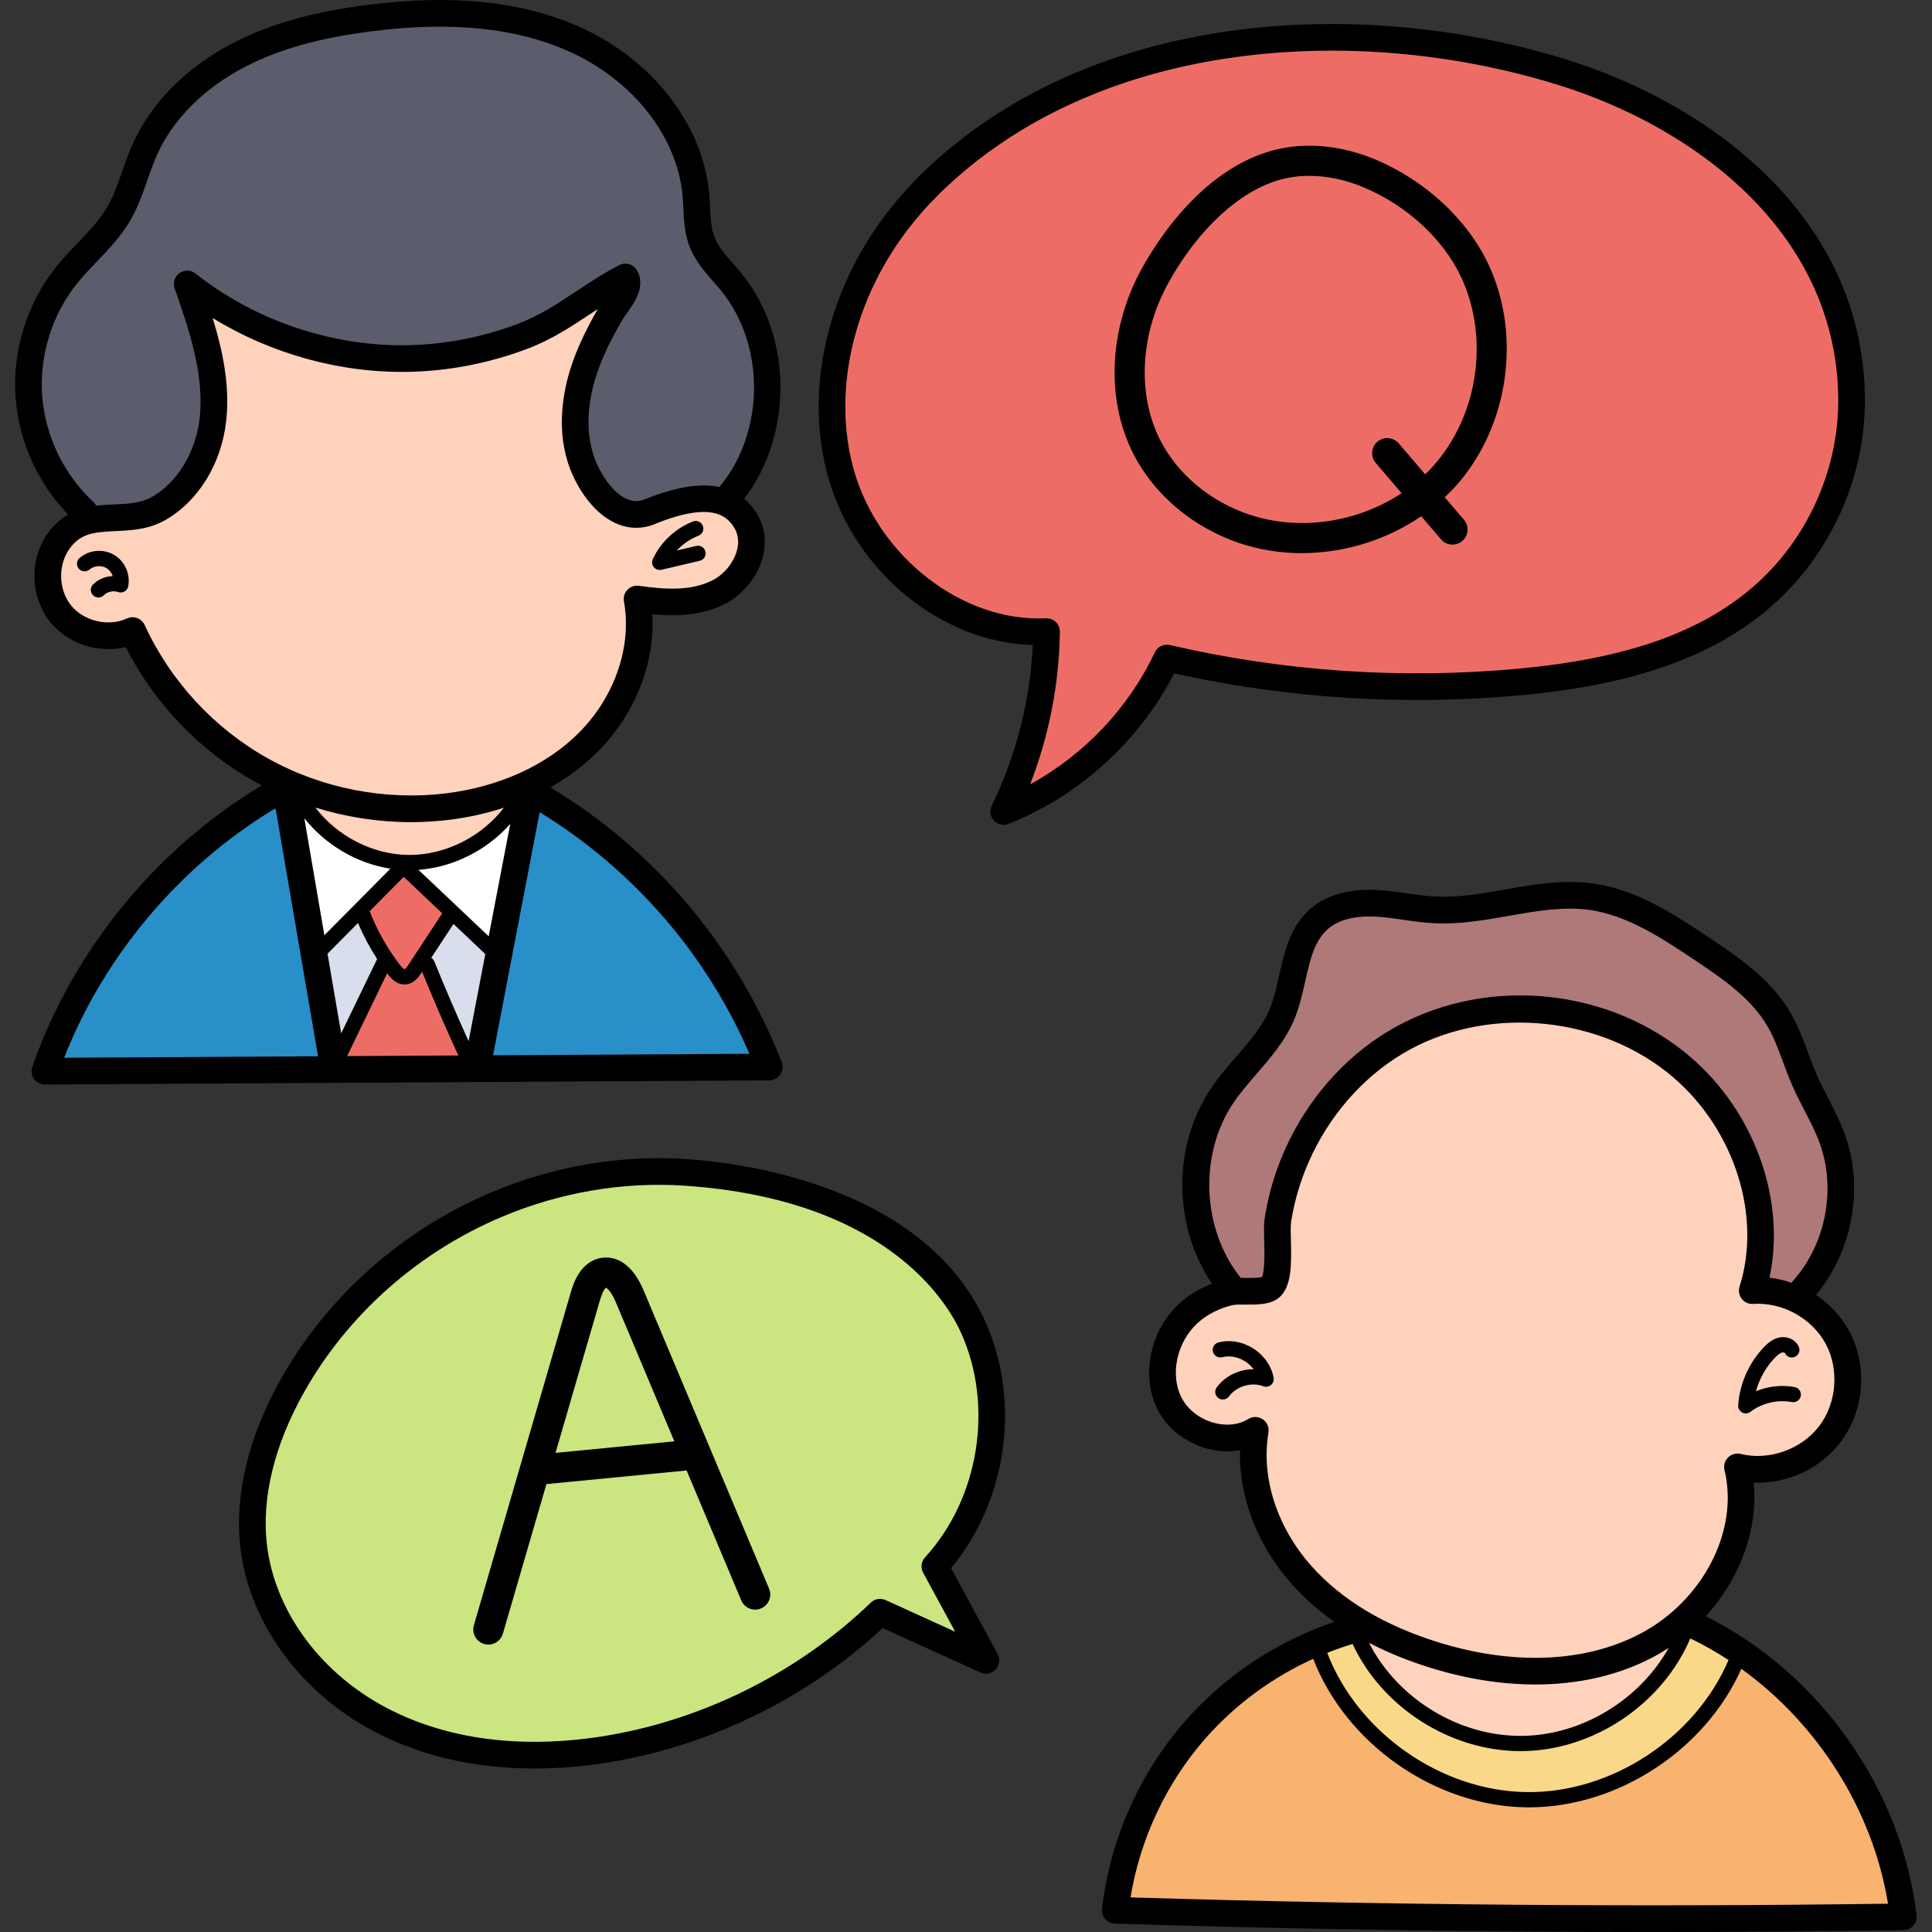 <svg xmlns="http://www.w3.org/2000/svg" height="512pt" version="1.1" viewBox="-4 0 512 512.002" width="512pt">
<rect x="-4" y="0" width="512" height="512.002" fill="#333333" stroke="none"/>
<g id="surface1">
<path d="M 187.301 72.656 C 185.02 70.055 182.863 67.598 181.617 64.465 C 180.406 61.41 180.242 58.117 180.082 54.902 C 180.031 53.812 179.98 52.727 179.887 51.656 C 178.402 34.844 165.848 18.824 147.898 10.84 C 137.664 6.285 126.109 4.07 112.582 4.07 C 106.844 4.07 100.66 4.484 94.203 5.305 C 79.969 7.102 69.004 10.18 59.695 14.984 C 48.184 20.914 39.359 29.75 34.852 39.859 C 33.918 41.934 33.188 44.027 32.41 46.242 L 32.254 46.684 C 31.047 50.16 29.793 53.754 27.875 57.02 C 25.625 60.836 22.523 64.078 19.504 67.234 C 17.441 69.387 15.734 71.191 14.109 73.203 C 6.953 82.113 3.34 93.762 4.195 105.156 C 5.051 116.555 10.363 127.527 18.75 135.25 C 18.785 135.285 18.836 135.359 18.891 135.461 L 19.863 137.258 L 21.895 137.008 C 23.383 136.824 24.855 136.75 26.484 136.68 C 30.215 136.508 34.07 136.336 37.566 134.41 C 45.148 130.238 50.766 121.141 51.879 111.238 C 53.277 98.871 48.945 86.438 45.113 75.434 C 45.031 75.207 45.113 74.953 45.309 74.816 C 45.418 74.734 45.535 74.719 45.613 74.719 C 45.699 74.719 45.828 74.738 45.945 74.832 C 61.695 87.324 82.285 94.492 102.441 94.492 C 103.094 94.492 103.746 94.484 104.398 94.469 C 114.578 94.242 124.664 92.27 134.379 88.605 C 140.297 86.371 145.199 83.125 150.418 79.668 C 153.938 77.336 157.57 74.922 161.5 72.926 C 161.574 72.887 161.652 72.867 161.73 72.867 C 161.887 72.867 162.094 72.941 162.211 73.148 C 163.539 75.535 161.852 78.234 159.641 81.32 C 159.172 81.98 158.73 82.605 158.422 83.137 C 155.363 88.363 153.328 92.551 151.824 96.703 C 149.574 102.895 147.492 112.191 150.359 121.32 C 151.961 126.402 155.777 132.574 160.703 134.895 C 161.992 135.5 163.309 135.805 164.613 135.805 C 165.742 135.805 166.871 135.574 167.977 135.125 C 173.602 132.828 178.504 131.664 182.547 131.664 C 183.793 131.664 184.973 131.777 186.051 131.996 L 187.801 132.355 L 188.949 130.984 C 202.055 115.367 202.246 90.809 189.379 75.07 C 188.703 74.258 188 73.449 187.301 72.656 Z M 187.301 72.656 " style=" stroke:none;fill-rule:nonzero;fill:rgb(35.686%,36.471%,42.745%);fill-opacity:1;" />
<path d="M 106.035 254.836 L 108.453 256.246 C 111.168 262.949 114.195 269.984 117.445 277.168 L 121.344 285.777 L 127.863 251.789 L 115.641 240.219 Z M 106.035 254.836 " style=" stroke:none;fill-rule:nonzero;fill:rgb(84.706%,87.059%,92.549%);fill-opacity:1;" />
<path d="M 93.629 243.438 L 91.883 239.324 L 79.582 251.734 L 85.031 283.602 L 99.375 253.938 L 98.457 252.52 C 96.586 249.625 94.961 246.57 93.629 243.438 Z M 93.629 243.438 " style=" stroke:none;fill-rule:nonzero;fill:rgb(84.706%,87.059%,92.549%);fill-opacity:1;" />
<path d="M 140.582 212.672 L 136.887 210.41 L 123.797 278.691 L 122.699 282.684 L 199.16 282.242 L 197.363 278.078 C 185.762 251.203 165.598 227.977 140.582 212.672 Z M 140.582 212.672 " style=" stroke:none;fill-rule:nonzero;fill:rgb(15.686%,56.078%,78.824%);fill-opacity:1;" />
<path d="M 67.488 211.625 C 41.613 227.109 21.27 251.113 10.207 279.211 L 8.582 283.336 L 83.832 282.898 L 71.246 209.379 Z M 67.488 211.625 " style=" stroke:none;fill-rule:nonzero;fill:rgb(15.686%,56.078%,78.824%);fill-opacity:1;" />
<path d="M 106.68 227.527 L 103.324 227.773 L 99.918 227.246 C 91.785 225.984 84.16 221.512 79.004 214.973 L 73.691 217.336 L 79.984 254.113 L 102.969 230.93 L 127.422 254.074 L 136.227 208.16 L 128.973 216.363 C 123.328 222.742 114.992 226.914 106.68 227.527 Z M 106.68 227.527 " style=" stroke:none;fill-rule:nonzero;fill:rgb(100%,100%,100%);fill-opacity:1;" />
<path d="M 243.363 414.734 C 258.469 398.234 262.621 372.449 253.457 352.027 C 249.582 343.41 232.672 315 177.785 311.238 C 175.414 311.074 173 310.992 170.609 310.992 C 156.113 310.992 141.297 314.02 127.762 319.746 C 104.945 329.395 85.828 346.371 73.934 367.551 C 65.793 382.043 62.266 396.562 63.738 409.527 C 65.914 428.68 79.301 446.527 98.68 456.102 C 110.109 461.742 123.219 464.605 137.648 464.605 C 144.332 464.605 151.25 463.984 158.207 462.766 C 184.512 458.145 209.598 445.398 228.848 426.871 C 228.949 426.777 229.086 426.723 229.227 426.723 C 229.305 426.723 229.379 426.742 229.449 426.77 L 256.047 438.867 L 243.289 415.363 C 243.176 415.152 243.207 414.906 243.363 414.734 Z M 243.363 414.734 " style=" stroke:none;fill-rule:nonzero;fill:rgb(79.608%,89.804%,50.196%);fill-opacity:1;" />
<path d="M 476.852 292.852 C 475.875 290.969 474.664 288.629 473.66 286.336 C 472.773 284.293 472 282.207 471.34 280.395 L 471.262 280.188 C 469.973 276.723 468.754 273.449 466.945 270.371 C 462.125 262.156 453.727 256.559 446.312 251.613 C 437.926 246.027 428.426 239.695 417.75 238.18 C 415.922 237.922 414.059 237.797 412.055 237.797 C 406.574 237.797 401.172 238.742 395.426 239.746 C 389.91 240.719 384.199 241.723 378.48 241.723 C 377.699 241.723 376.918 241.703 376.133 241.664 C 373.602 241.535 371.055 241.172 368.59 240.824 L 368.332 240.785 C 365.648 240.398 363.109 240.027 360.469 239.902 C 359.992 239.883 359.492 239.871 358.98 239.871 C 353.457 239.871 349.094 241.211 346.012 243.855 C 341.609 247.641 340.266 253.629 338.957 259.449 C 338.23 262.68 337.477 266.016 336.211 269.039 C 334.059 274.172 330.363 278.441 326.738 282.629 L 326.629 282.758 C 324.383 285.355 322.266 287.805 320.418 290.535 C 310.535 305.098 311.332 326.434 322.254 340.242 L 322.309 340.328 L 323.309 341.648 C 323.309 341.648 324.84 341.648 324.859 341.648 C 325.238 341.648 325.617 341.648 326.047 341.66 L 326.875 341.664 C 329.125 341.664 330.402 341.555 331.277 341.293 L 332.438 340.941 L 333.031 339.883 C 333.941 338.246 334.203 335.359 334.027 328.855 C 333.977 326.629 333.922 324.523 334.133 323.176 C 335.184 316.5 337.23 309.996 340.227 303.84 C 346.32 291.305 356.043 280.926 367.609 274.613 C 376.969 269.496 387.777 266.793 398.863 266.793 C 414.996 266.793 430.352 272.352 442.105 282.445 C 458.199 296.258 466.191 318.57 461.996 337.965 L 461.297 341.203 L 464.586 341.578 C 466.344 341.781 468.105 342.188 469.824 342.785 L 472.176 343.602 L 473.414 341.441 C 473.434 341.406 473.461 341.367 473.488 341.336 C 482.812 330.891 485.848 315.027 481.039 301.871 C 479.906 298.777 478.434 295.918 476.852 292.852 Z M 476.852 292.852 " style=" stroke:none;fill-rule:nonzero;fill:rgb(68.627%,47.451%,47.451%);fill-opacity:1;" />
<path d="M 461.91 342.504 C 461.41 342.504 460.906 342.523 460.352 342.559 C 460.199 342.559 460.047 342.484 459.938 342.344 C 459.832 342.215 459.801 342.039 459.855 341.867 C 466.141 322.086 458.551 297.98 441.402 283.258 C 430.113 273.562 414.543 268 398.684 268 C 387.73 268 377.16 270.609 368.117 275.547 C 356.738 281.77 347.172 291.984 341.191 304.309 C 338.227 310.391 336.207 316.793 335.195 323.316 C 335.004 324.492 335.031 326.266 335.098 328.836 C 335.223 333.91 335.367 339.66 332.988 341.617 C 331.738 342.648 329.367 342.734 326.844 342.734 L 325.043 342.727 C 323.523 342.727 322.688 342.781 322.039 342.93 C 317.941 343.895 314.262 345.773 311.395 348.367 C 304.852 354.285 302.707 364.609 306.508 371.871 C 308.5 375.688 312.367 378.703 316.844 379.941 C 318.316 380.352 319.797 380.559 321.246 380.559 C 323.836 380.559 326.309 379.883 328.387 378.605 C 328.48 378.551 328.574 378.52 328.668 378.52 C 328.77 378.52 328.879 378.559 328.961 378.613 C 329.145 378.734 329.234 378.941 329.199 379.148 C 327.027 391.914 331.559 406.078 341.324 417.035 C 349.672 426.41 361.441 433.496 376.297 438.098 C 385.395 440.914 394.348 442.348 402.91 442.348 C 413.676 442.348 423.414 440.121 431.859 435.734 C 449.801 426.402 460.148 406.262 455.922 388.887 C 455.879 388.703 455.934 388.516 456.078 388.367 C 456.207 388.238 456.359 388.223 456.438 388.223 C 456.484 388.223 456.527 388.227 456.566 388.234 C 458.242 388.645 459.992 388.848 461.762 388.848 C 468.973 388.848 476.109 385.418 480.391 379.895 C 485.805 372.883 486.668 362.543 482.492 354.754 C 478.57 347.43 470.301 342.504 461.91 342.504 Z M 461.91 342.504 " style=" stroke:none;fill-rule:nonzero;fill:rgb(100%,82.353%,73.333%);fill-opacity:1;" />
<path d="M 432.359 436.676 C 423.746 441.145 413.836 443.41 402.898 443.41 C 394.223 443.41 385.164 441.965 375.977 439.113 C 370.289 437.355 364.977 435.203 360.184 432.711 L 351.848 428.371 L 356.129 436.734 C 364.176 452.465 381.371 463.027 398.914 463.027 C 399.199 463.027 399.492 463.023 399.777 463.02 C 416.445 462.699 432.566 452.945 440.848 438.164 L 436.578 434.195 C 435.242 435.078 433.82 435.914 432.359 436.676 Z M 432.359 436.676 " style=" stroke:none;fill-rule:nonzero;fill:rgb(100%,82.353%,73.333%);fill-opacity:1;" />
<path d="M 182.461 132.68 C 178.645 132.68 174.035 133.801 168.375 136.113 C 167.141 136.617 165.871 136.871 164.609 136.871 C 163.145 136.871 161.68 136.531 160.246 135.855 C 155.031 133.406 151.012 126.949 149.34 121.641 C 146.383 112.219 148.504 102.684 150.809 96.344 C 152.238 92.398 154.219 88.277 157.039 83.375 L 152.789 79.375 L 151 80.559 C 145.988 83.883 140.809 87.316 134.762 89.605 C 124.938 93.312 114.727 95.309 104.414 95.543 C 103.793 95.555 103.168 95.562 102.543 95.562 C 85.711 95.562 68.445 90.648 53.93 81.727 L 47.16 77.566 L 49.492 85.16 C 51.672 92.266 54.035 101.664 52.949 111.355 C 51.777 121.754 46.082 130.945 38.082 135.344 C 34.367 137.391 30.387 137.57 26.531 137.742 C 20.879 138.008 15.996 138.23 12.086 143.52 C 8.051 148.992 8.242 157.098 12.535 162.375 C 15.375 165.867 19.93 167.953 24.711 167.953 C 26.891 167.953 29.031 167.496 30.922 166.629 C 30.984 166.598 31.062 166.578 31.129 166.578 C 31.199 166.578 31.254 166.59 31.309 166.609 C 31.449 166.664 31.566 166.773 31.621 166.887 C 38.699 182.336 50.77 195.395 65.609 203.652 C 77.539 210.297 91.129 213.809 104.902 213.809 C 108.199 213.809 111.52 213.602 114.766 213.195 C 129.469 211.355 142.543 205.344 151.578 196.266 C 161.746 186.043 166.621 171.699 164.305 158.844 C 164.273 158.668 164.32 158.496 164.441 158.371 C 164.543 158.266 164.672 158.207 164.879 158.207 C 164.887 158.207 164.898 158.211 164.906 158.211 C 167.445 158.574 170.793 158.992 174.172 158.992 C 178.922 158.992 182.855 158.164 186.199 156.461 C 189.816 154.609 192.82 151.062 194.035 147.199 C 194.688 145.113 195.117 141.973 193.469 138.875 C 191.27 134.766 187.566 132.68 182.461 132.68 Z M 182.461 132.68 " style=" stroke:none;fill-rule:nonzero;fill:rgb(100%,82.353%,73.333%);fill-opacity:1;" />
<path d="M 114.898 214.254 C 111.57 214.668 108.211 214.879 104.91 214.879 C 96.645 214.879 88.418 213.621 80.461 211.145 L 71.461 208.344 L 77.188 215.832 C 83.543 224.145 93.824 229.406 104.07 229.57 L 104.508 229.57 C 114.957 229.57 125.461 224.32 131.922 215.871 L 137.812 208.172 L 128.602 211.199 C 124.242 212.637 119.629 213.66 114.898 214.254 Z M 114.898 214.254 " style=" stroke:none;fill-rule:nonzero;fill:rgb(100%,82.353%,73.333%);fill-opacity:1;" />
<path d="M 459.223 439.816 L 456.227 437.66 L 454.727 441.031 C 445.59 461.602 423.578 475.969 401.199 475.969 L 400.594 475.969 C 377.715 475.695 355.098 459.945 346.805 438.52 L 345.66 435.555 L 342.766 436.867 C 331.5 441.988 321.301 449.52 313.266 458.648 C 302.574 470.789 295.25 486.312 292.637 502.359 L 292.086 505.734 L 295.508 505.84 C 341.258 507.227 387.816 507.93 433.879 507.93 C 454.703 507.93 475.734 507.785 496.391 507.5 L 499.867 507.449 L 499.309 504.016 C 495.152 478.559 480.539 455.156 459.223 439.816 Z M 459.223 439.816 " style=" stroke:none;fill-rule:nonzero;fill:rgb(96.863%,70.196%,43.529%);fill-opacity:1;" />
<path d="M 409.867 19.645 C 390.414 13.613 369.371 10.422 349.016 10.422 C 330.34 10.422 312.617 12.984 296.34 18.035 C 276.402 24.215 259.188 33.953 245.168 46.98 C 241.656 50.246 238.406 53.723 235.512 57.316 C 219.227 77.543 213.102 103.797 219.531 125.84 C 226.359 149.246 248.566 166.898 271.184 166.898 C 271.871 166.898 272.559 166.883 273.242 166.848 L 273.34 166.848 C 273.441 166.848 273.59 166.871 273.727 167.004 C 273.824 167.098 273.879 167.242 273.879 167.383 C 273.715 180.652 271.062 194.277 266.203 206.773 L 263.223 214.438 L 270.441 210.492 C 285.398 202.312 297.582 189.406 304.75 174.16 C 304.859 173.938 305.078 173.859 305.238 173.859 C 305.277 173.859 305.32 173.863 305.355 173.871 C 327.078 178.895 349.359 181.441 371.57 181.441 C 380.582 181.441 389.707 181.02 398.695 180.188 C 427.566 177.527 447.801 170.457 462.387 157.934 C 477.672 144.801 486.559 124.922 486.152 104.758 C 485.215 59.16 446.133 30.895 409.867 19.645 Z M 409.867 19.645 " style=" stroke:none;fill-rule:nonzero;fill:rgb(92.941%,42.745%,40%);fill-opacity:1;" />
<path d="M 110.637 256.398 L 109.379 253.312 L 117.074 241.586 L 102.922 228.184 L 90.465 240.75 L 91.172 242.566 C 92.746 246.609 94.746 250.469 97.133 254.078 L 83.191 282.906 L 122.133 282.684 L 120.195 278.457 C 116.812 271.074 113.598 263.652 110.637 256.398 Z M 110.637 256.398 " style=" stroke:none;fill-rule:nonzero;fill:rgb(92.941%,42.745%,40%);fill-opacity:1;" />
<path d="M 445.254 431.496 L 442.422 430.133 L 441.188 433.023 C 434.301 449.199 417.258 460.727 399.797 461.059 L 398.957 461.07 C 381.66 461.07 364.48 450.105 357.18 434.406 L 356.078 432.043 L 353.586 432.801 C 351.254 433.512 348.91 434.332 346.617 435.242 L 343.867 436.34 L 344.926 439.105 C 353.449 461.32 376.855 477.648 400.57 477.93 L 401.242 477.934 C 424.715 477.934 447.578 462.789 456.836 441.109 L 457.824 438.801 L 455.723 437.422 C 452.387 435.234 448.863 433.242 445.254 431.496 Z M 445.254 431.496 " style=" stroke:none;fill-rule:nonzero;fill:rgb(97.647%,84.706%,53.725%);fill-opacity:1;" />
<path d="M 202.785 284.758 C 203.438 283.797 203.578 282.574 203.156 281.492 C 191.383 251.16 169.684 225.418 141.844 208.66 C 146.562 205.996 150.812 202.805 154.457 199.141 C 164.348 189.203 169.637 175.641 168.863 162.789 C 175.211 163.379 182.023 163.16 188.043 160.082 C 192.672 157.715 196.363 153.359 197.91 148.426 C 199.168 144.426 198.863 140.355 197.059 136.965 C 196.016 135.012 194.727 133.426 193.219 132.16 C 206.191 115.234 206.074 89.074 192.531 72.508 C 191.832 71.652 191.102 70.812 190.367 69.977 C 188.32 67.645 186.387 65.441 185.395 62.953 C 184.438 60.547 184.297 57.723 184.148 54.73 C 184.094 53.582 184.035 52.434 183.934 51.293 C 182.324 33.035 168.828 15.695 149.555 7.117 C 134.34 0.348 116.07 -1.566 93.688 1.262 C 78.992 3.117 67.598 6.328 57.832 11.363 C 45.496 17.727 36.016 27.258 31.129 38.207 C 30.074 40.574 29.23 42.996 28.414 45.344 C 27.211 48.793 26.078 52.051 24.367 54.953 C 22.355 58.371 19.543 61.309 16.566 64.418 C 14.672 66.395 12.715 68.438 10.934 70.66 C 3.141 80.363 -0.797 93.051 0.137 105.461 C 1 116.965 6.035 128.066 14.051 136.344 C 12.199 137.406 10.426 138.922 8.816 141.102 C 3.703 148.023 3.945 158.273 9.379 164.945 C 14.07 170.707 22.16 173.219 29.312 171.473 C 36.887 186.434 48.973 199.047 63.633 207.211 C 64.207 207.531 64.793 207.836 65.375 208.141 C 37.367 224.926 15.32 251.891 4.566 282.711 C 4.188 283.797 4.359 284.996 5.027 285.93 C 5.691 286.859 6.766 287.41 7.906 287.41 C 7.91 287.41 7.918 287.41 7.926 287.41 L 199.883 286.305 C 201.047 286.297 202.129 285.719 202.785 284.758 Z M 111.102 254.793 C 110.934 254.379 110.637 254.055 110.281 253.836 L 116.176 244.855 L 124.609 252.84 L 120.184 275.926 C 117.016 268.949 113.961 261.863 111.102 254.793 Z M 104.262 255.645 C 103.555 256.723 103.277 256.848 103.211 256.863 C 103.207 256.863 102.832 256.828 101.953 255.676 C 98.633 251.344 95.953 246.566 93.965 241.484 L 102.992 232.379 L 113.195 242.035 Z M 90.871 244.605 C 92.281 247.934 93.98 251.121 95.941 254.148 L 86.414 273.863 L 82.797 252.75 Z M 104.066 226.566 C 94.605 226.418 85.32 221.527 79.566 214.012 C 87.758 216.555 96.328 217.875 104.91 217.875 C 108.371 217.875 111.832 217.66 115.27 217.23 C 120.227 216.609 125.008 215.535 129.539 214.051 C 123.691 221.695 114.137 226.57 104.512 226.57 C 104.363 226.57 104.215 226.57 104.066 226.566 Z M 99.453 230.211 L 81.961 247.855 L 76.645 216.828 C 82.219 223.891 90.57 228.824 99.453 230.211 Z M 98.598 257.934 C 98.648 258 98.695 258.066 98.746 258.133 C 99.34 258.91 100.867 260.902 103.199 260.902 C 103.34 260.902 103.484 260.895 103.633 260.879 C 105.812 260.648 107.047 258.766 107.641 257.859 L 107.859 257.527 C 110.887 264.961 114.113 272.402 117.465 279.711 L 87.992 279.879 Z M 125.508 248.133 L 106.902 230.52 C 116.133 229.84 125.078 225.293 131.219 218.352 Z M 20.797 133.062 C 12.945 125.832 7.984 115.578 7.184 104.934 C 6.387 94.285 9.762 83.406 16.445 75.086 C 18.035 73.105 19.801 71.262 21.672 69.309 C 24.797 66.043 28.031 62.668 30.461 58.543 C 32.523 55.035 33.828 51.289 35.09 47.668 C 35.895 45.359 36.652 43.184 37.586 41.09 C 41.816 31.598 50.16 23.273 61.07 17.648 C 70.078 13.004 80.723 10.027 94.574 8.273 C 115.641 5.609 132.68 7.348 146.68 13.578 C 163.645 21.129 175.504 36.18 176.895 51.914 C 176.984 52.965 177.035 54.023 177.09 55.082 C 177.258 58.52 177.438 62.07 178.828 65.566 C 180.273 69.191 182.703 71.961 185.051 74.641 C 185.73 75.414 186.41 76.188 187.059 76.98 C 198.938 91.508 198.695 114.699 186.648 129.059 C 181.461 127.996 174.852 129.074 166.836 132.344 C 165.211 133.008 163.621 132.953 161.973 132.176 C 157.898 130.262 154.578 124.738 153.223 120.414 C 150.605 112.086 152.543 103.48 154.633 97.73 C 156.078 93.762 158.043 89.727 161.012 84.645 C 161.262 84.219 161.68 83.633 162.121 83.012 C 164.141 80.191 167.188 75.926 164.832 71.688 C 163.906 70.027 161.832 69.391 160.141 70.254 C 156.086 72.309 152.363 74.777 148.758 77.164 C 143.703 80.516 138.926 83.68 133.324 85.793 C 123.926 89.344 114.168 91.254 104.324 91.473 C 84.203 91.934 63.59 85 47.812 72.48 C 46.582 71.508 44.852 71.461 43.566 72.371 C 42.285 73.281 41.758 74.93 42.277 76.414 C 46 87.094 50.223 99.199 48.906 110.895 C 47.895 119.863 42.879 128.062 36.125 131.777 C 33.246 133.359 29.895 133.516 26.348 133.676 C 24.781 133.746 23.16 133.828 21.527 134.031 C 21.34 133.68 21.105 133.348 20.797 133.062 Z M 34.344 165.641 C 33.953 164.789 33.238 164.125 32.359 163.801 C 31.961 163.652 31.547 163.578 31.133 163.578 C 30.625 163.578 30.121 163.688 29.652 163.906 C 24.758 166.16 18.262 164.656 14.859 160.48 C 11.457 156.305 11.301 149.637 14.5 145.305 C 17.422 141.352 20.855 141.008 26.668 140.738 C 30.672 140.555 35.211 140.348 39.531 137.973 C 48.367 133.109 54.652 123.039 55.926 111.688 C 56.992 102.223 55.016 92.945 52.355 84.277 C 67.879 93.82 86.352 98.934 104.484 98.539 C 115.129 98.305 125.672 96.238 135.82 92.41 C 142.168 90.016 147.504 86.477 152.664 83.059 C 153.262 82.664 153.852 82.27 154.441 81.883 C 151.543 86.922 149.484 91.211 147.992 95.316 C 145.527 102.094 143.27 112.316 146.48 122.535 C 148.211 128.039 152.52 135.543 158.969 138.574 C 162.406 140.191 166.055 140.301 169.508 138.891 C 184.652 132.715 188.922 136.73 190.82 140.289 C 191.984 142.473 191.652 144.766 191.168 146.309 C 190.191 149.422 187.762 152.289 184.828 153.785 C 179.121 156.703 172.082 156.211 165.332 155.242 C 164.203 155.078 163.074 155.469 162.285 156.285 C 161.496 157.105 161.148 158.25 161.352 159.367 C 163.504 171.285 158.945 184.613 149.449 194.152 C 140.895 202.754 128.445 208.457 114.395 210.219 C 98.164 212.246 81.363 208.988 67.074 201.031 C 52.781 193.074 41.16 180.508 34.344 165.641 Z M 69.023 214.195 L 80.281 279.926 L 12.996 280.312 C 23.746 253.008 43.852 229.273 69.023 214.195 Z M 126.633 279.656 C 126.668 279.547 126.707 279.445 126.727 279.328 L 139.016 215.234 C 163.648 230.297 183.168 252.766 194.609 279.266 Z M 126.633 279.656 " style=" stroke:none;fill-rule:nonzero;fill:rgb(0%,0%,0%);fill-opacity:1;" />
<path d="M 26.219 147.043 C 23.363 145.371 19.617 145.707 17.102 147.859 C 16.254 148.586 16.156 149.859 16.883 150.707 C 17.609 151.555 18.887 151.652 19.73 150.926 C 20.918 149.91 22.832 149.742 24.18 150.527 C 24.969 150.992 25.566 151.785 25.863 152.672 C 23.938 152.738 22.035 153.512 20.652 154.887 C 19.863 155.672 19.859 156.949 20.648 157.742 C 21.043 158.141 21.559 158.34 22.078 158.34 C 22.594 158.34 23.109 158.141 23.504 157.75 C 24.465 156.793 26.031 156.445 27.309 156.902 C 27.859 157.098 28.473 157.047 28.98 156.758 C 29.492 156.469 29.852 155.973 29.969 155.395 C 30.617 152.148 29.074 148.715 26.219 147.043 Z M 26.219 147.043 " style=" stroke:none;fill-rule:nonzero;fill:rgb(0%,0%,0%);fill-opacity:1;" />
<path d="M 170.832 151.051 C 170.984 151.051 171.141 151.031 171.293 150.996 L 181.445 148.613 C 182.531 148.359 183.203 147.273 182.949 146.188 C 182.695 145.102 181.605 144.426 180.523 144.68 L 175.355 145.895 C 176.949 144.176 178.922 142.812 181.109 141.961 C 182.148 141.555 182.66 140.383 182.254 139.344 C 181.848 138.305 180.676 137.793 179.641 138.195 C 174.988 140.016 171.113 143.652 169.004 148.176 C 168.676 148.879 168.777 149.703 169.266 150.305 C 169.652 150.781 170.234 151.051 170.832 151.051 Z M 170.832 151.051 " style=" stroke:none;fill-rule:nonzero;fill:rgb(0%,0%,0%);fill-opacity:1;" />
<path d="M 328.16 357.387 C 325.293 355.555 321.91 354.965 318.879 355.773 C 317.801 356.059 317.16 357.164 317.445 358.242 C 317.734 359.32 318.844 359.961 319.918 359.676 C 321.859 359.16 324.07 359.566 325.984 360.789 C 326.879 361.363 327.641 362.07 328.23 362.863 C 328.207 362.863 328.188 362.863 328.164 362.863 C 324.426 362.863 320.715 364.602 318.445 367.66 C 317.781 368.559 317.969 369.82 318.863 370.488 C 319.227 370.754 319.648 370.883 320.066 370.883 C 320.684 370.883 321.293 370.602 321.688 370.066 C 323.715 367.34 327.641 366.18 330.82 367.375 C 331.5 367.629 332.262 367.5 332.82 367.039 C 333.379 366.574 333.645 365.852 333.52 365.137 C 332.98 362.047 331.027 359.223 328.16 357.387 Z M 328.16 357.387 " style=" stroke:none;fill-rule:nonzero;fill:rgb(0%,0%,0%);fill-opacity:1;" />
<path d="M 457.691 374.324 C 457.992 374.488 458.32 374.566 458.648 374.566 C 459.082 374.566 459.512 374.43 459.871 374.156 C 462.953 371.82 467.062 370.852 470.867 371.562 C 471.961 371.766 473.02 371.051 473.223 369.953 C 473.43 368.855 472.707 367.801 471.613 367.594 C 468.188 366.949 464.566 367.363 461.34 368.699 C 462.254 365.379 464 362.262 466.383 359.801 C 466.918 359.246 467.621 358.594 468.305 358.43 C 468.602 358.363 468.914 358.461 468.996 358.539 C 469.441 359.551 470.613 360.023 471.637 359.59 C 472.664 359.156 473.145 357.973 472.707 356.945 C 471.898 355.027 469.609 353.977 467.383 354.496 C 465.672 354.898 464.398 356.039 463.48 356.988 C 459.508 361.094 457.012 366.715 456.633 372.41 C 456.582 373.203 456.996 373.949 457.691 374.324 Z M 457.691 374.324 " style=" stroke:none;fill-rule:nonzero;fill:rgb(0%,0%,0%);fill-opacity:1;" />
<path d="M 503.914 507.566 C 499.977 474.152 478.141 443.305 448.031 428.324 C 457.109 418.379 461.988 405.309 460.734 392.906 C 469.453 393.281 478.199 389.367 483.605 382.387 C 490.074 374.027 491.07 362.148 486.082 352.828 C 483.977 348.898 480.902 345.602 477.258 343.156 C 486.961 331.621 490.039 314.637 484.863 300.477 C 483.637 297.125 482.023 294.004 480.465 290.984 C 479.355 288.836 478.305 286.801 477.387 284.699 C 476.586 282.859 475.891 280.98 475.156 278.992 C 473.84 275.438 472.48 271.766 470.457 268.312 C 465.164 259.289 456.348 253.414 448.566 248.23 C 439.82 242.402 429.91 235.801 418.32 234.152 C 410.277 233.008 402.371 234.398 394.727 235.738 C 388.363 236.859 382.352 237.918 376.344 237.605 C 373.914 237.48 371.496 237.129 368.938 236.762 C 366.262 236.375 363.496 235.977 360.664 235.844 C 353.488 235.516 347.504 237.215 343.363 240.773 C 337.938 245.438 336.441 252.094 334.992 258.531 C 334.27 261.734 333.59 264.766 332.457 267.469 C 330.543 272.023 327.203 275.883 323.664 279.969 C 321.402 282.578 319.062 285.281 317.047 288.254 C 306.629 303.609 306.836 324.914 317.184 340.191 C 313.984 341.422 311.086 343.164 308.668 345.348 C 300.684 352.57 298.207 364.785 302.902 373.762 C 305.449 378.629 310.141 382.312 315.77 383.867 C 318.785 384.699 321.793 384.844 324.613 384.324 C 324.273 396.629 329.168 409.504 338.285 419.742 C 341.578 423.438 345.363 426.793 349.617 429.801 C 334.523 434.902 320.734 444.012 310.211 455.957 C 298.02 469.801 290.148 487.52 288.051 505.848 C 287.938 506.828 288.242 507.812 288.887 508.559 C 289.535 509.309 290.465 509.75 291.453 509.781 C 338.746 511.262 386.488 512.004 434.074 512.004 C 456.254 512.004 478.406 511.84 500.453 511.52 C 501.453 511.504 502.402 511.066 503.062 510.312 C 503.719 509.559 504.027 508.562 503.914 507.566 Z M 354.457 435.676 C 362.297 452.527 380.367 464.066 398.957 464.066 C 399.238 464.066 399.52 464.062 399.801 464.059 C 418.609 463.703 436.59 451.48 443.953 434.195 C 447.449 435.887 450.832 437.805 454.078 439.926 C 445.266 460.559 423.035 475.215 400.609 474.926 C 377.93 474.66 355.855 459.195 347.73 438.027 C 349.941 437.148 352.184 436.359 354.457 435.676 Z M 375.094 441.984 C 384.625 444.941 394 446.41 402.895 446.41 C 414.18 446.41 424.684 444.043 433.738 439.34 C 435.289 438.531 436.785 437.645 438.23 436.695 C 430.566 450.371 415.461 459.723 399.723 460.02 C 382.871 460.348 366.438 450.301 358.805 435.371 C 363.766 437.945 369.199 440.156 375.094 441.984 Z M 322.898 292.219 C 324.68 289.594 326.781 287.164 329.008 284.594 C 332.754 280.27 336.625 275.797 338.977 270.199 C 340.352 266.922 341.133 263.445 341.891 260.078 C 343.141 254.523 344.32 249.273 347.969 246.133 C 351.441 243.148 356.613 242.738 360.336 242.902 C 362.824 243.02 365.301 243.379 367.926 243.758 C 370.531 244.133 373.227 244.52 375.977 244.66 C 382.789 245.012 389.48 243.836 395.949 242.699 C 403.375 241.395 410.395 240.164 417.324 241.148 C 427.324 242.57 436.527 248.703 444.648 254.113 C 451.789 258.871 459.887 264.27 464.359 271.887 C 466.066 274.801 467.258 278.027 468.523 281.445 C 469.262 283.438 470.023 285.5 470.906 287.523 C 471.914 289.84 473.066 292.07 474.184 294.23 C 475.711 297.184 477.152 299.973 478.223 302.902 C 482.66 315.051 479.859 329.695 471.242 339.344 C 471.074 339.535 470.93 339.738 470.809 339.953 C 468.906 339.297 466.938 338.832 464.926 338.602 C 469.324 318.262 461.133 294.836 444.059 280.172 C 422.793 261.91 390.766 258.539 366.164 271.98 C 354.059 278.59 343.887 289.441 337.523 302.527 C 334.391 308.977 332.254 315.766 331.168 322.715 C 330.918 324.316 330.969 326.453 331.031 328.93 C 331.098 331.562 331.227 336.949 330.406 338.422 C 329.551 338.68 327.312 338.668 326.07 338.66 C 325.641 338.656 325.215 338.652 324.797 338.656 C 324.766 338.605 324.742 338.555 324.703 338.508 C 314.469 325.695 313.691 305.793 322.898 292.219 Z M 343.566 415.035 C 334.402 404.75 330.137 391.52 332.156 379.648 C 332.387 378.281 331.797 376.906 330.648 376.129 C 330.051 375.727 329.363 375.523 328.672 375.523 C 328.031 375.523 327.391 375.695 326.824 376.043 C 324.258 377.617 321 377.973 317.652 377.051 C 313.957 376.031 310.785 373.574 309.168 370.484 C 305.969 364.371 307.836 355.633 313.41 350.59 C 315.902 348.34 319.121 346.699 322.73 345.855 C 323.34 345.711 324.832 345.719 326.031 345.727 C 329.301 345.742 332.672 345.766 334.902 343.93 C 338.402 341.051 338.25 334.801 338.102 328.754 C 338.051 326.801 338.004 324.777 338.156 323.801 C 339.133 317.551 341.059 311.434 343.887 305.617 C 349.609 293.84 358.727 284.098 369.559 278.18 C 391.277 266.32 420.676 269.41 439.457 285.531 C 455.715 299.496 462.93 322.285 457 340.953 C 456.645 342.07 456.863 343.289 457.59 344.211 C 458.316 345.133 459.453 345.637 460.617 345.551 C 468.316 345.012 476.215 349.367 479.852 356.164 C 483.488 362.961 482.734 371.961 478.016 378.055 C 473.297 384.152 464.77 387.141 457.281 385.316 C 456.082 385.027 454.82 385.383 453.949 386.254 C 453.078 387.125 452.723 388.387 453.016 389.586 C 456.918 405.672 447.23 424.359 430.48 433.062 C 415.949 440.613 397.023 441.383 377.188 435.23 C 362.855 430.785 351.543 423.992 343.566 415.035 Z M 295.602 502.836 C 298.129 487.301 305.121 472.438 315.52 460.629 C 323.363 451.719 333.184 444.523 344.012 439.602 C 352.75 462.191 376.332 478.68 400.562 478.965 C 400.777 478.969 400.988 478.969 401.203 478.969 C 424.742 478.969 447.914 463.746 457.473 442.254 C 477.809 456.891 492.305 479.766 496.348 504.504 C 429.719 505.422 362.223 504.859 295.602 502.836 Z M 295.602 502.836 " style=" stroke:none;fill-rule:nonzero;fill:rgb(0%,0%,0%);fill-opacity:1;" />
<path d="M 307.172 178.453 C 337.363 185.141 368.266 187.09 399.074 184.242 C 428.832 181.496 449.789 174.117 465.035 161.02 C 481.238 147.098 490.652 126.035 490.215 104.676 C 489.238 56.914 448.691 27.43 411.07 15.766 C 372.562 3.82 330.305 3.23 295.129 14.148 C 274.602 20.516 256.863 30.562 242.398 44.004 C 238.75 47.395 235.367 51.016 232.344 54.77 C 215.234 76.004 208.832 103.672 215.625 126.977 C 222.906 151.949 245.723 170.242 269.703 170.945 C 269.016 185.648 265.281 200.289 258.82 213.496 C 258.18 214.812 258.41 216.383 259.402 217.453 C 260.086 218.191 261.031 218.586 261.996 218.586 C 262.434 218.586 262.879 218.504 263.301 218.336 C 282.086 210.867 297.934 196.418 307.172 178.453 Z M 269 207.855 C 274 194.996 276.703 181.191 276.875 167.426 C 276.887 166.449 276.496 165.512 275.793 164.836 C 275.133 164.199 274.254 163.844 273.34 163.844 C 273.285 163.844 273.227 163.848 273.168 163.848 C 251.363 164.941 229.074 147.855 222.41 124.996 C 216.254 103.879 222.168 78.664 237.848 59.203 C 240.656 55.715 243.809 52.34 247.211 49.18 C 260.891 36.469 277.719 26.949 297.227 20.898 C 331.066 10.395 371.801 10.984 408.977 22.516 C 444.242 33.449 482.246 60.816 483.148 104.82 C 483.543 124.09 475.047 143.094 460.426 155.656 C 446.352 167.75 426.648 174.598 398.422 177.203 C 367.434 180.066 336.352 177.961 306.031 170.945 C 304.41 170.578 302.746 171.379 302.035 172.883 C 295.086 187.656 283.301 200.035 269 207.855 Z M 269 207.855 " style=" stroke:none;fill-rule:nonzero;fill:rgb(0%,0%,0%);fill-opacity:1;" />
<path d="M 257.164 350.363 C 240.926 314.211 192.516 308.164 178.062 307.176 C 160.594 305.98 142.652 309.027 126.172 315.996 C 102.531 325.996 82.719 343.598 70.383 365.562 C 61.824 380.801 58.125 396.164 59.695 409.988 C 62.02 430.496 76.27 449.562 96.879 459.742 C 110.566 466.504 124.902 468.672 137.656 468.672 C 145.516 468.672 152.777 467.848 158.906 466.773 C 185.215 462.152 210.34 449.641 229.922 431.461 L 255.809 443.227 C 257.191 443.852 258.82 443.527 259.859 442.414 C 260.895 441.305 261.105 439.656 260.379 438.32 L 248.035 415.574 C 262.836 397.871 266.633 371.441 257.164 350.363 Z M 241.148 412.715 C 240.129 413.824 239.93 415.461 240.648 416.785 L 249.133 432.426 L 230.684 424.039 C 229.363 423.441 227.812 423.707 226.77 424.711 C 207.949 442.824 183.414 455.289 157.684 459.809 C 142.633 462.453 120.414 463.484 100.008 453.406 C 81.527 444.281 68.773 427.34 66.715 409.191 C 65.316 396.852 68.715 382.961 76.543 369.023 C 88.117 348.418 106.715 331.902 128.922 322.508 C 144.383 315.969 161.203 313.109 177.578 314.23 C 230.812 317.879 247.016 345.027 250.715 353.262 C 259.41 372.617 255.477 397.062 241.148 412.715 Z M 241.148 412.715 " style=" stroke:none;fill-rule:nonzero;fill:rgb(0%,0%,0%);fill-opacity:1;" />
<path d="M 378.875 131.781 C 379.875 130.836 380.852 129.863 381.773 128.84 C 395.711 113.293 399.32 89.199 390.551 70.254 C 384.992 58.238 373.66 47.742 360.23 42.168 C 351.191 38.414 341.613 37.602 333.262 39.871 C 314.789 44.891 302.883 63.387 298.625 71.105 C 289.828 87.047 288.98 105.93 296.406 120.387 C 301.977 131.227 312.211 139.809 324.488 143.938 C 329.805 145.727 335.391 146.586 340.988 146.586 C 352.184 146.582 363.422 143.133 372.648 136.805 L 377.875 142.926 C 378.668 143.852 379.789 144.328 380.918 144.328 C 381.84 144.328 382.762 144.012 383.516 143.367 C 385.195 141.934 385.395 139.41 383.957 137.73 Z M 327.039 136.355 C 316.723 132.887 308.152 125.734 303.523 116.73 C 297.297 104.613 298.105 88.613 305.629 74.973 C 313.477 60.754 324.59 50.516 335.363 47.59 C 337.781 46.934 340.348 46.605 342.992 46.605 C 347.605 46.605 352.453 47.602 357.164 49.559 C 368.789 54.383 378.555 63.371 383.293 73.613 C 390.758 89.746 387.684 110.262 375.816 123.5 C 375.133 124.262 374.418 124.992 373.684 125.703 L 366.676 117.496 C 365.238 115.816 362.715 115.621 361.035 117.055 C 359.355 118.492 359.156 121.016 360.594 122.695 L 367.434 130.703 C 355.727 138.457 340.379 140.84 327.039 136.355 Z M 327.039 136.355 " style=" stroke:none;fill-rule:nonzero;fill:rgb(0%,0%,0%);fill-opacity:1;" />
<path d="M 166.59 342.039 C 162.961 333.418 157.918 332.914 155.234 333.387 C 149.633 334.363 147.836 340.527 147.246 342.555 L 121.582 430.715 C 120.965 432.836 122.188 435.059 124.309 435.676 C 124.68 435.781 125.055 435.836 125.426 435.836 C 127.16 435.836 128.758 434.699 129.266 432.949 L 140.809 393.297 L 177.957 389.691 L 192.441 424.117 C 193.297 426.152 195.641 427.109 197.68 426.254 C 199.715 425.395 200.672 423.051 199.816 421.016 Z M 143.215 385.027 L 154.926 344.789 C 155.836 341.66 156.582 341.277 156.578 341.262 C 156.82 341.328 157.969 342.18 159.215 345.145 L 174.711 381.969 Z M 143.215 385.027 " style=" stroke:none;fill-rule:nonzero;fill:rgb(0%,0%,0%);fill-opacity:1;" />
</g>
</svg>